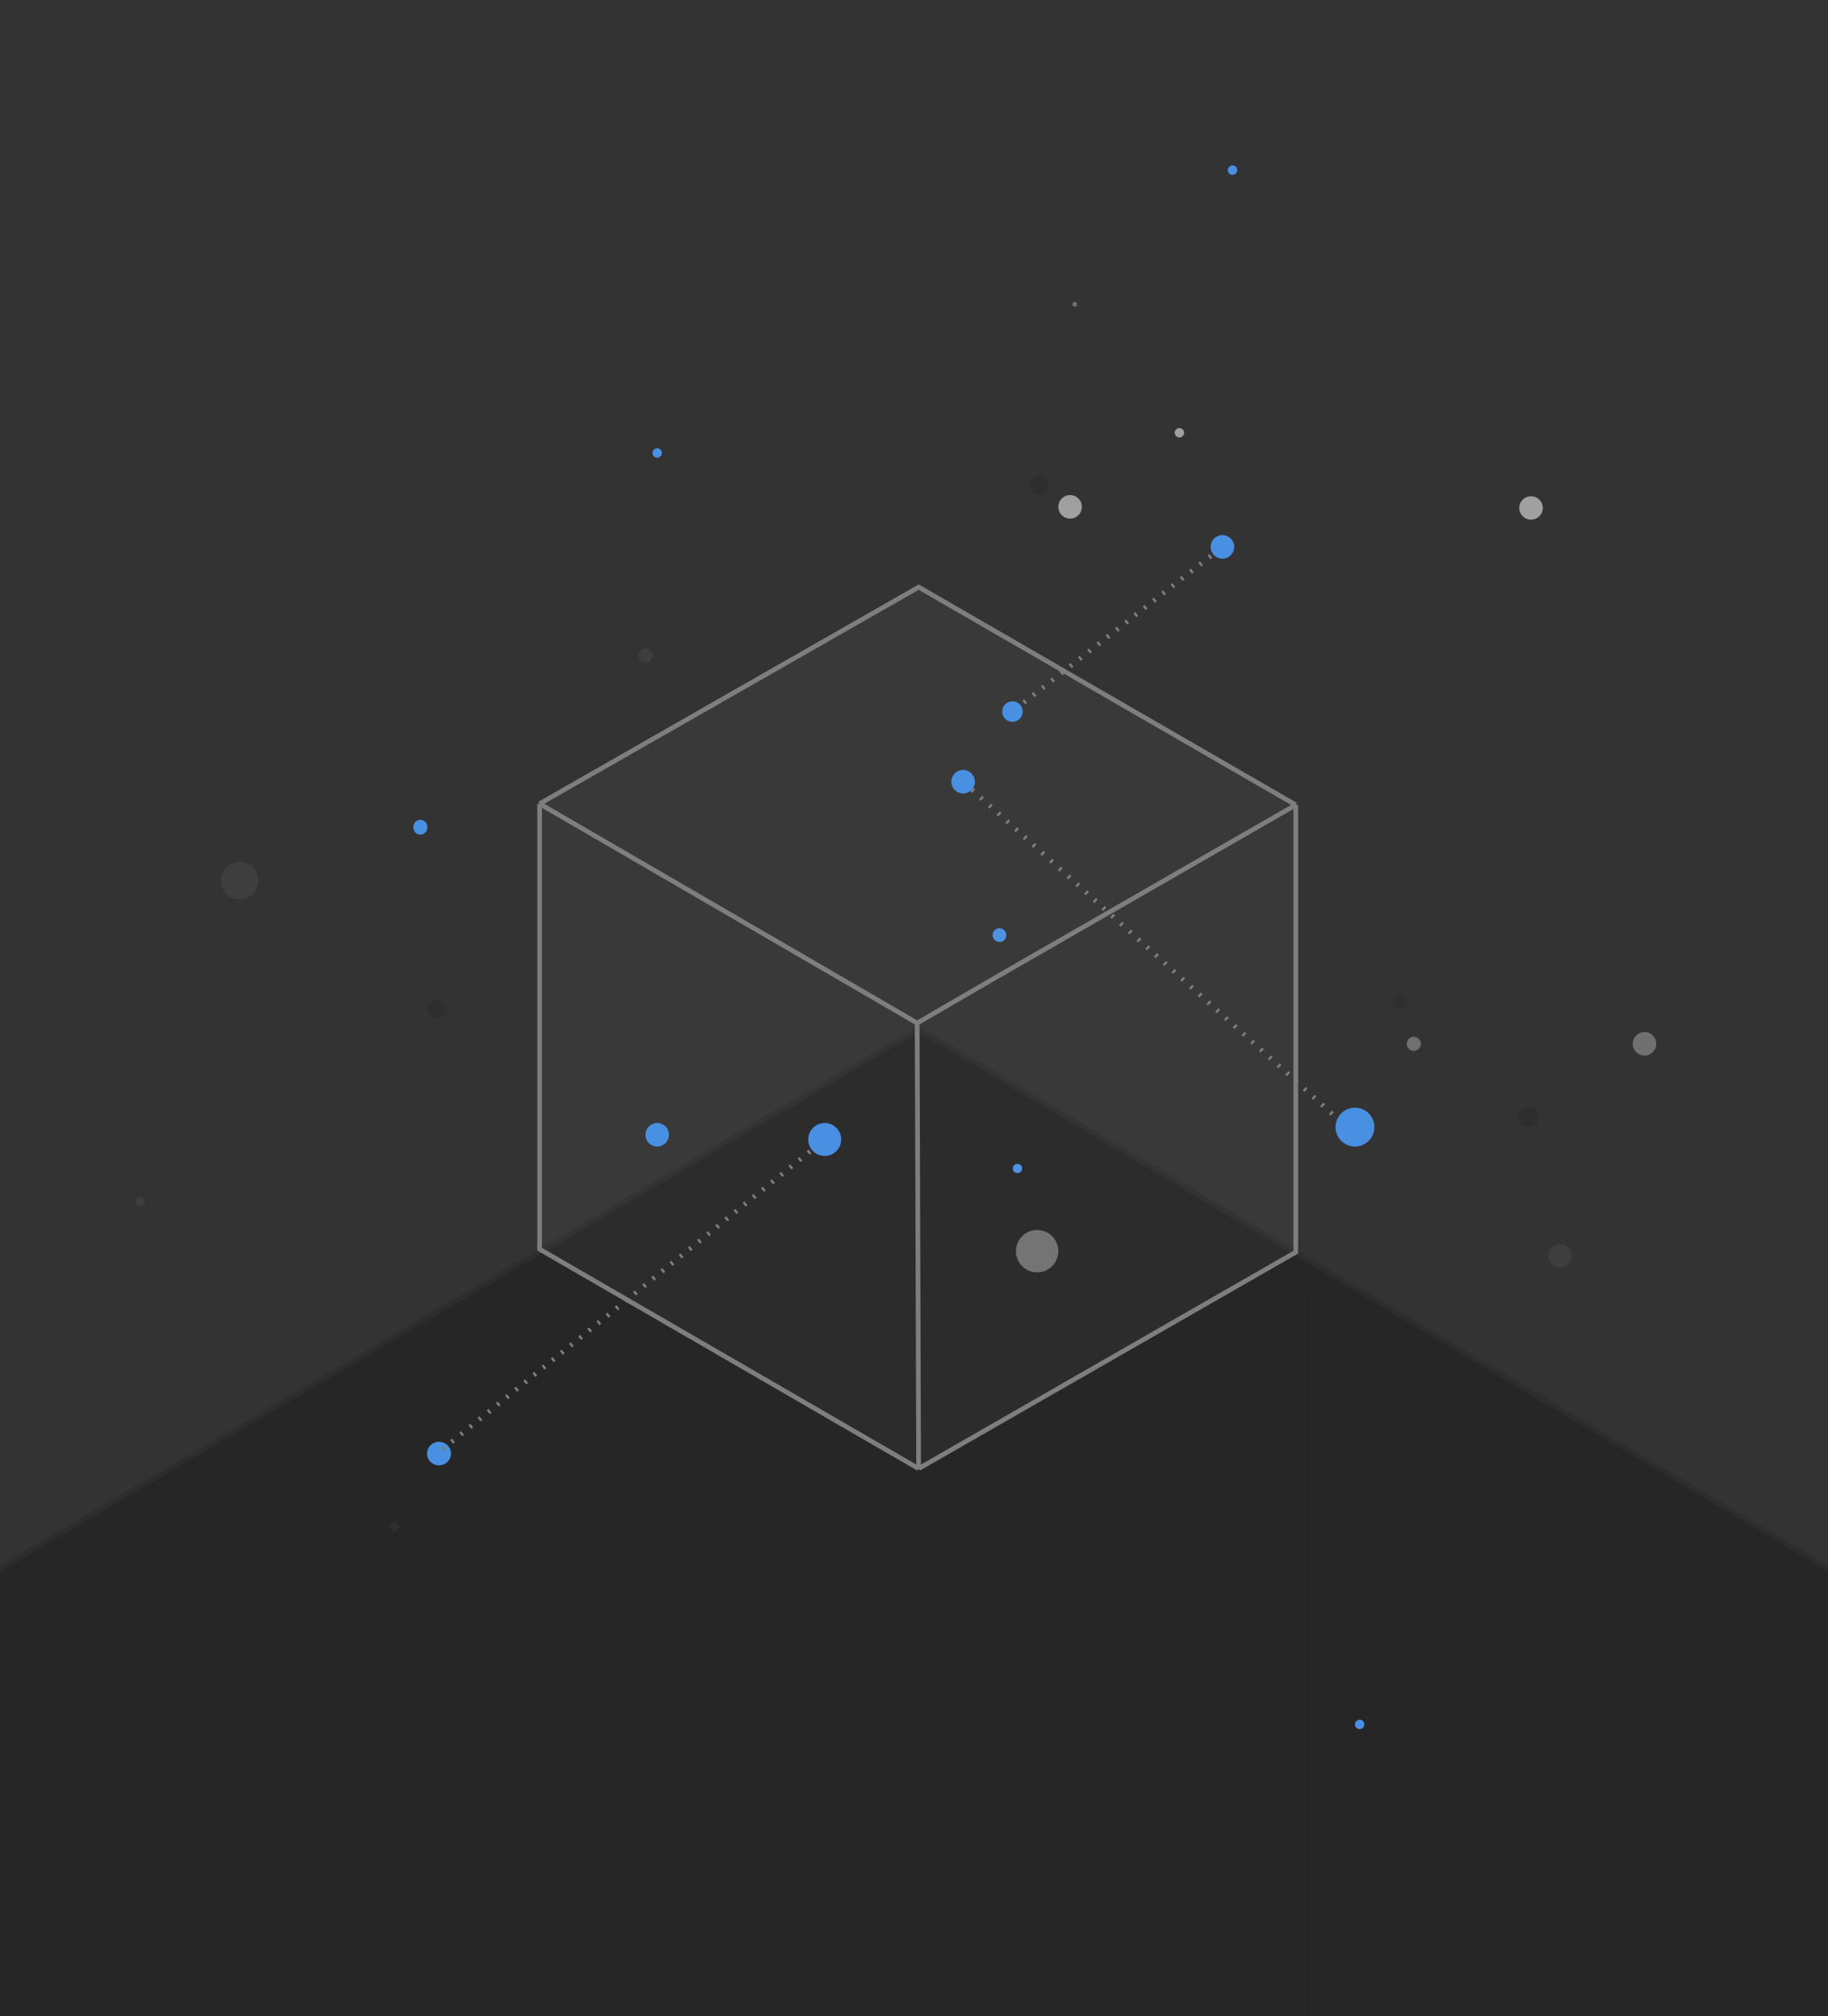 <svg width="390" height="430" viewBox="0 0 390 430" fill="none" xmlns="http://www.w3.org/2000/svg">
<rect x="0" y="0" width="390" height="430" fill="#333333" stroke="none"/>
<g clip-path="url(#clip0_392_3994)">
<path d="M279.173 650.277L279.173 275.195" stroke="#2E2E2E" stroke-width="0.502"/>
<path d="M117.441 650.277L117.441 275.195" stroke="#2E2E2E" stroke-width="0.502"/>
<path d="M198.313 696.482L198.313 321.401" stroke="#2E2E2E" stroke-width="0.502"/>
<path opacity="0.8" d="M-227.715 468.123L196.012 219.457L619.285 470.366L-227.715 468.123Z" fill="#232323" stroke="#2E2E2E" stroke-width="1.237"/>
<ellipse cx="301.631" cy="222.602" rx="1.507" ry="1.507" fill="#707070"/>
<ellipse cx="326.643" cy="108.326" rx="2.511" ry="2.495" fill="#A0A0A0"/>
<ellipse cx="350.85" cy="222.602" rx="2.511" ry="2.511" fill="#707070"/>
<ellipse cx="89.687" cy="176.412" rx="1.507" ry="1.584" fill="#4990E2"/>
<ellipse cx="251.621" cy="92.292" rx="1.004" ry="1.004" fill="#A0A0A0"/>
<ellipse cx="221.696" cy="103.573" rx="2.009" ry="2.009" fill="#2E2E2E"/>
<ellipse cx="217.068" cy="249.2" rx="1.004" ry="0.984" fill="#4990E2"/>
<ellipse cx="51.145" cy="187.789" rx="4.018" ry="4.018" fill="#3E3E3E"/>
<ellipse cx="326.102" cy="238.157" rx="2.213" ry="2.213" fill="#2E2E2E"/>
<ellipse cx="93.202" cy="215.212" rx="2.009" ry="2.009" fill="#2E2E2E"/>
<ellipse cx="298.62" cy="213.562" rx="1.507" ry="1.507" fill="#2E2E2E"/>
<ellipse cx="332.81" cy="267.771" rx="2.511" ry="2.511" fill="#3E3E3E"/>
<ellipse cx="213.235" cy="199.429" rx="1.465" ry="1.465" fill="#4990E2"/>
<ellipse cx="221.273" cy="266.826" rx="4.52" ry="4.52" fill="#707070"/>
<ellipse cx="290.08" cy="367.749" rx="1.004" ry="1.004" fill="#4990E2"/>
<ellipse cx="137.699" cy="139.772" rx="1.507" ry="1.507" fill="#3E3E3E"/>
<ellipse cx="84.163" cy="325.56" rx="1.004" ry="1.004" fill="#2E2E2E"/>
<ellipse cx="229.31" cy="64.901" rx="0.503" ry="0.503" fill="#707070"/>
<ellipse cx="93.663" cy="309.991" rx="2.553" ry="2.511" fill="#4990E2"/>
<ellipse cx="228.305" cy="108.093" rx="2.511" ry="2.511" fill="#A0A0A0"/>
<ellipse cx="29.922" cy="256.252" rx="1.004" ry="1.004" fill="#3E3E3E"/>
<ellipse cx="140.212" cy="96.602" rx="1.004" ry="1.004" fill="#4990E2"/>
<ellipse cx="262.959" cy="36.271" rx="1.004" ry="1.006" fill="#4990E2"/>
<path d="M195.998 125.21L276.455 171.663V267.035L195.988 313.197L115.117 266.395V171.411L195.998 125.21Z" fill="white" fill-opacity="0.03"/>
<path d="M276.455 171.663L195.998 125.21L115.117 171.411M276.455 171.663V267.035L195.988 313.197M276.455 171.663L212.84 208.223L195.676 218.177M195.988 313.197L115.117 266.395V171.411M195.988 313.197L195.676 218.177M115.117 171.411L195.676 218.177" stroke="#7E7E7E" stroke-width="1.004"/>
<path d="M205.479 166.713L284.927 238.157" stroke="#7E7E7E" stroke-width="1.004" stroke-dasharray="0.5 2.01"/>
<path d="M216.45 151.371L260.8 116.631" stroke="#7E7E7E" stroke-width="1.004" stroke-dasharray="0.5 2.01"/>
<ellipse cx="205.482" cy="166.712" rx="2.511" ry="2.511" fill="#4990E2"/>
<ellipse cx="289.076" cy="240.369" rx="4.146" ry="4.146" fill="#4990E2"/>
<ellipse cx="140.212" cy="242.004" rx="2.511" ry="2.511" fill="#4990E2"/>
<ellipse cx="216.001" cy="151.754" rx="2.192" ry="2.192" transform="rotate(18.032 216.001 151.754)" fill="#4990E2"/>
<ellipse cx="260.8" cy="116.631" rx="2.511" ry="2.511" transform="rotate(18.032 260.8 116.631)" fill="#4990E2"/>
<path d="M94.409 309.076L175.95 243.008" stroke="#7E7E7E" stroke-width="1.004" stroke-dasharray="0.5 2.01"/>
<ellipse cx="175.95" cy="243.009" rx="3.516" ry="3.516" fill="#4990E2"/>
</g>
<defs>
<clipPath id="clip0_392_3994">
<rect width="390" height="430" fill="white"/>
</clipPath>
</defs>
</svg>
